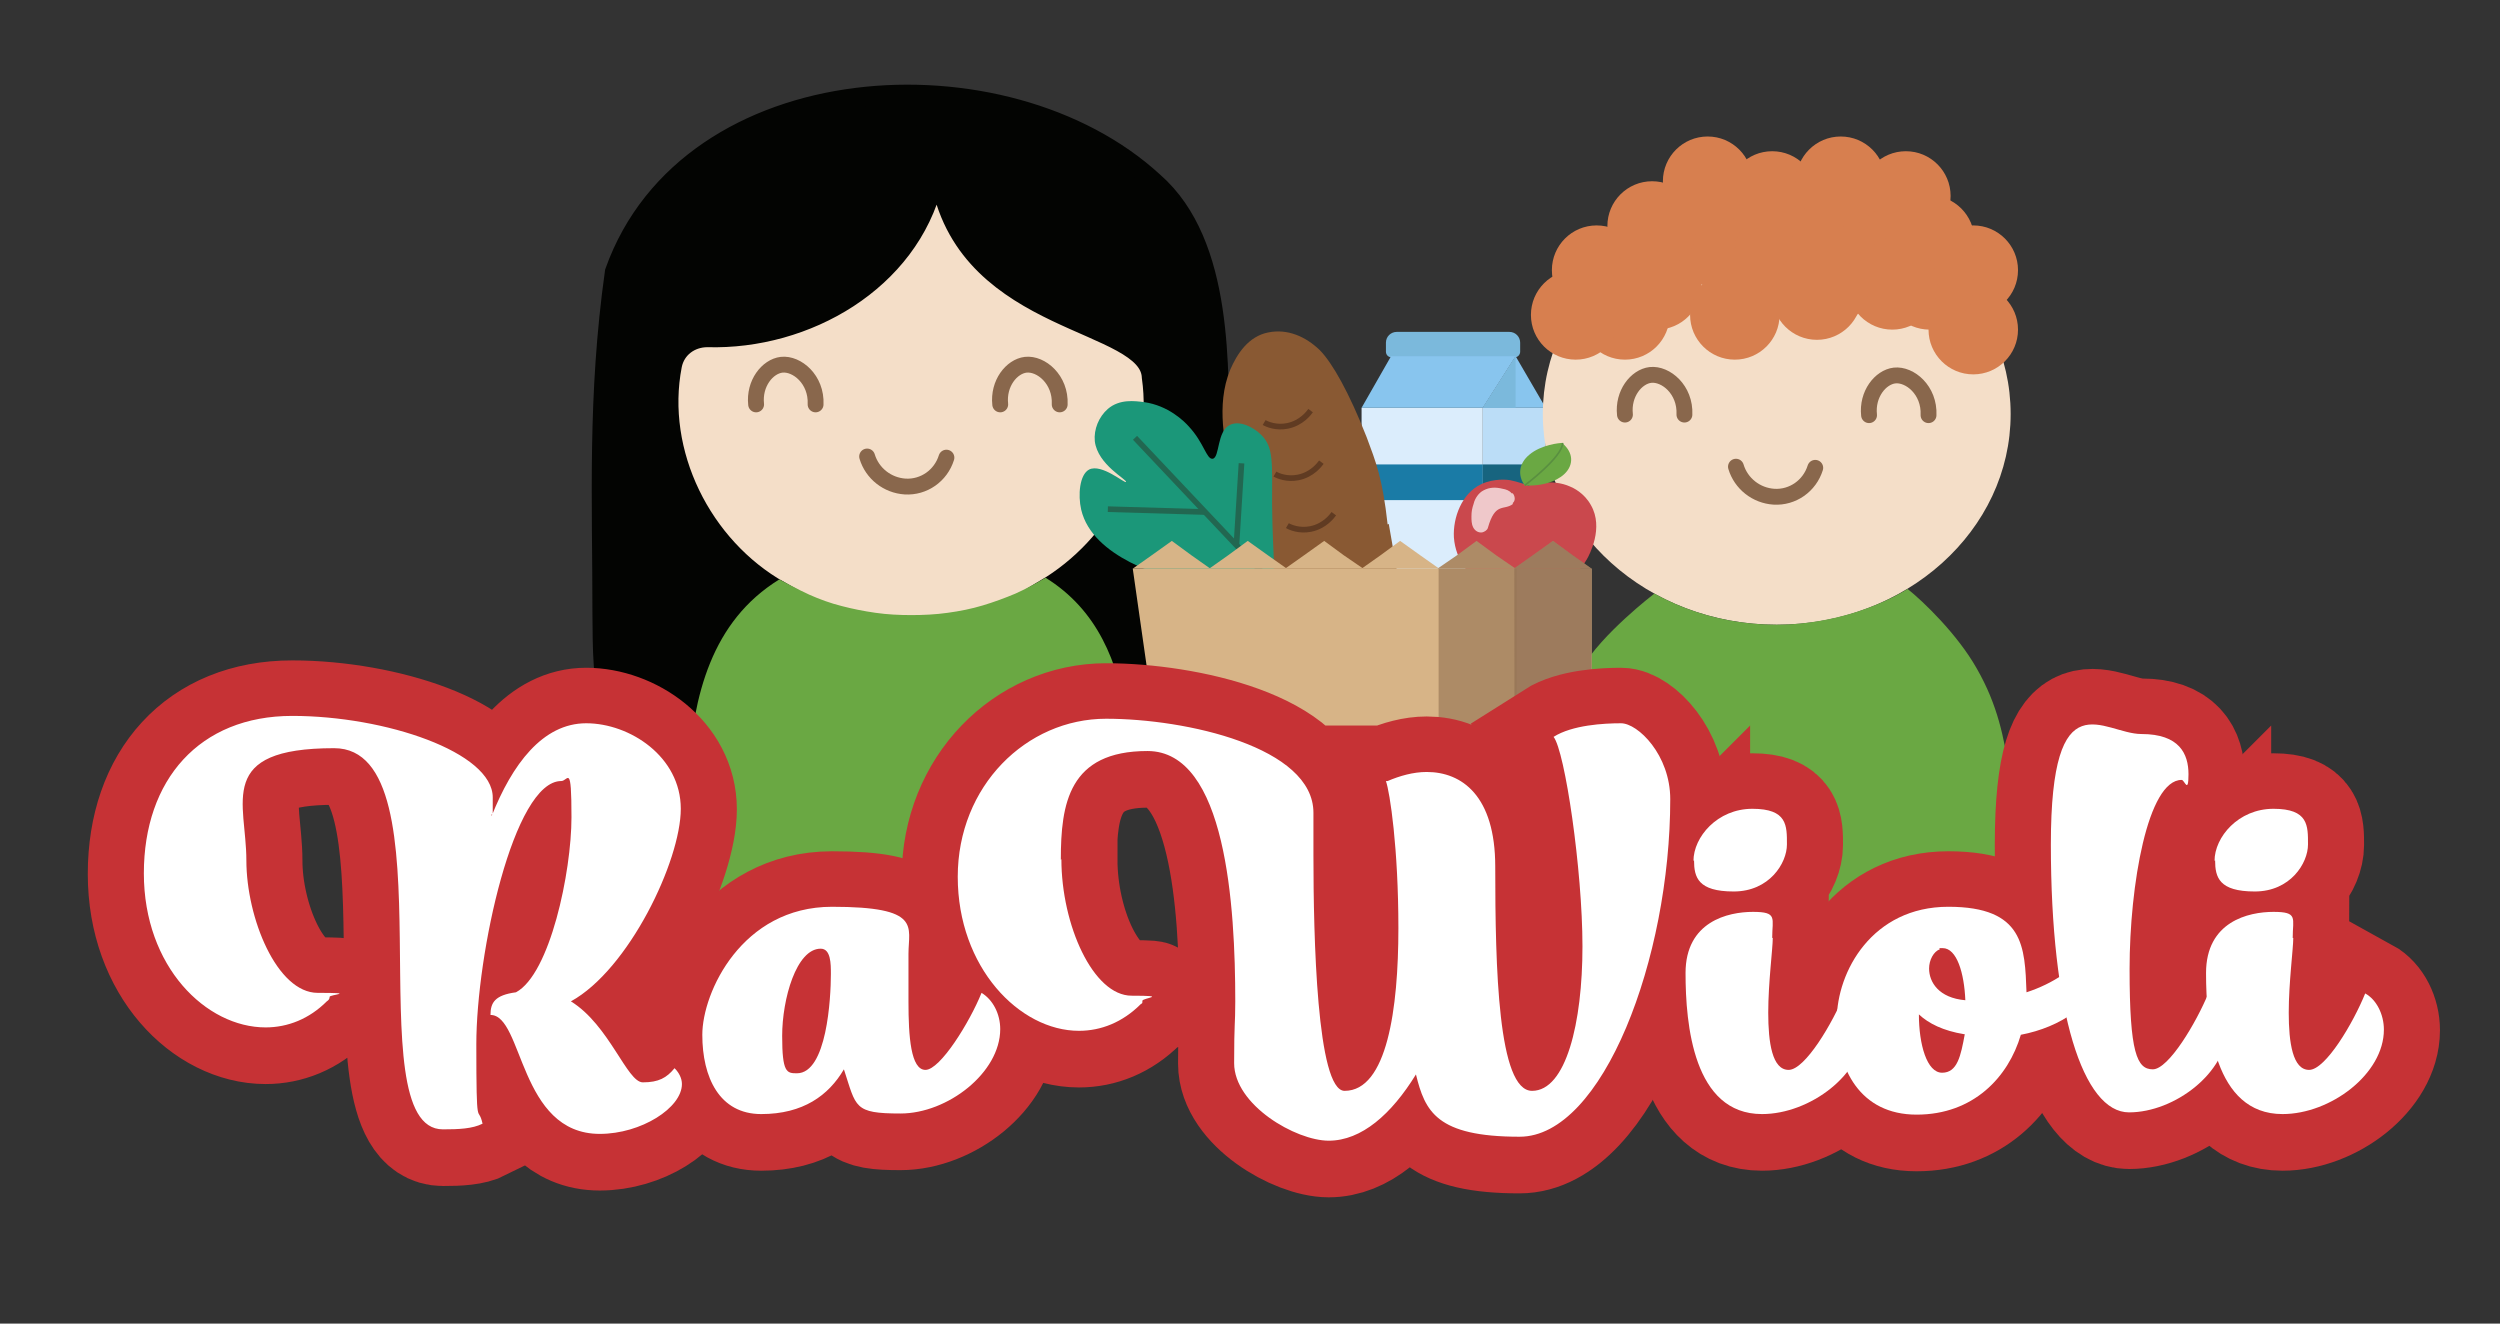<?xml version="1.0" encoding="UTF-8"?>
<svg id="logo" xmlns="http://www.w3.org/2000/svg" version="1.1" viewBox="0 0 441.4 233.7">
  <rect x="0" y="0" width="441.4" height="233.7" fill="#333333" stroke="none"/>
  <defs>
    <style>
      .cls-1 {
        fill: #c63235;
        stroke: #c63235;
        stroke-width: 19.8px;
      }

      .cls-1, .cls-2, .cls-3, .cls-4, .cls-5, .cls-6 {
        stroke-miterlimit: 10;
      }

      .cls-2 {
        stroke: #997858;
        stroke-width: .4px;
      }

      .cls-2, .cls-3, .cls-4, .cls-5, .cls-6 {
        fill: none;
      }

      .cls-3 {
        stroke: #89674c;
        stroke-linecap: round;
        stroke-width: 2.8px;
      }

      .cls-7 {
        fill: #bbddf7;
      }

      .cls-7, .cls-8, .cls-9, .cls-10, .cls-11, .cls-12, .cls-13, .cls-14, .cls-15, .cls-16, .cls-17, .cls-18, .cls-19, .cls-20, .cls-21, .cls-22 {
        stroke-width: 0px;
      }

      .cls-8 {
        fill: #17647f;
      }

      .cls-4 {
        stroke: #603b22;
      }

      .cls-9 {
        fill: #f4dec8;
      }

      .cls-10 {
        fill: #6aa843;
      }

      .cls-5 {
        stroke: #226751;
      }

      .cls-11 {
        fill: #88c5ee;
      }

      .cls-12 {
        fill: #895933;
      }

      .cls-13 {
        fill: #1a7ba6;
      }

      .cls-6 {
        stroke: #598f40;
        stroke-width: .3px;
      }

      .cls-23 {
        fill: #030402;
        stroke: #030402;
        stroke-miterlimit: 11;
        stroke-width: 3.4px;
      }

      .cls-14 {
        fill: #1b9779;
      }

      .cls-15 {
        fill: #d7b487;
      }

      .cls-16 {
        fill: #7bb9dc;
      }

      .cls-17 {
        fill: #ca484d;
      }

      .cls-24 {
        opacity: .7;
      }

      .cls-18 {
        fill: #dbedfc;
      }

      .cls-19 {
        fill: #ad8b66;
      }

      .cls-20 {
        fill: #d77f4f;
      }

      .cls-21 {
        fill: #8e6c55;
        opacity: .5;
      }

      .cls-22 {
        fill: #fff;
      }
    </style>
  </defs>
  <g>
    <g>
      <rect class="cls-18" x="240.4" y="72" width="21.4" height="29.5"/>
      <path class="cls-16" d="M246.7,58.6h19.8c1.1,0,1.9.9,1.9,1.9v1.6c0,.5-.4,1-1,1h-21.7c-.5,0-1-.4-1-1v-1.6c0-1.1.9-1.9,1.9-1.9Z"/>
      <rect class="cls-7" x="261.8" y="72" width="11.1" height="29.5"/>
      <polyline class="cls-11" points="267.6 62.9 261.8 72 272.9 72 267.6 62.9"/>
      <polygon class="cls-11" points="245.6 62.9 240.4 72 261.8 72 267.6 62.9 245.6 62.9"/>
      <polygon class="cls-16" points="261.8 72 267.6 72 267.6 62.9 261.8 72"/>
    </g>
    <g>
      <rect class="cls-13" x="240.4" y="82" width="21.4" height="6.3"/>
      <rect class="cls-8" x="261.8" y="82" width="11.1" height="6.3"/>
    </g>
  </g>
  <g>
    <g>
      <ellipse class="cls-9" cx="162.3" cy="73.1" rx="44.6" ry="37.2"/>
      <path class="cls-3" d="M153.1,80.6c.9,3,3.6,5.1,6.7,5.3,3.3.2,6.3-1.9,7.3-5.1"/>
      <path class="cls-23" d="M215.4,108.5c-.1,11.1.3,27.4-15.2,30-.8-13.6-3.7-26.9-15.7-34.5,12.8-7.6,20.9-22.4,18.8-37.4-.4-10.3-32.1-8.9-37.2-34.4s-1.1-.7-1.3,0c-4.3,17.5-22.5,27.9-39.9,27.4-3,0-5.6,1.9-6.2,4.9-3,15.4,5.2,32,19,39.8-12,7.4-15.2,20.5-16.1,34.2-15.6-2.5-15.2-18.9-15.3-30,0-20.3-.9-38.4,2.2-60.5,13.1-36.8,69-40,95.2-15.9,12.6,11,11.4,33.5,11.7,46.7.4,11.6.6,18.9.1,29.7Z"/>
      <path class="cls-3" d="M176.6,71.4c-.4-3.7,2-6.7,4.5-7,2.7-.3,6.2,2.6,6,7"/>
      <path class="cls-10" d="M195.3,126.9c1.1,0,2.3,0,3.7.1-1.6-10.1-5.2-19.3-14.4-25-1.7,1-3.5,2-5.3,2.8-1.9.8-3.8,1.5-5.8,2.1-2,.6-4,1-6.2,1.3-2.1.3-4.3.4-6.4.4s-4.2-.1-6.3-.4c-2.1-.3-4.1-.7-6-1.2-2-.5-3.9-1.2-5.7-2-1.8-.8-5.3-2.7-5.3-2.7-12,7.4-15.2,20.5-16.1,34.2h0c-.1,2.5-.4,7-.2,10,.2,4.3.8,8.2,1.5,11.5h46.4c0-1-.1-2.1-.1-3.2,0-18.3,12.1-27.9,26.2-27.9Z"/>
    </g>
    <path class="cls-3" d="M133.5,71.4c-.4-3.7,2-6.7,4.5-7,2.7-.3,6.2,2.6,6,7"/>
  </g>
  <g>
    <g>
      <ellipse class="cls-9" cx="313.7" cy="73.1" rx="41.3" ry="37.2"/>
      <path class="cls-3" d="M286.9,73.2c-.4-3.7,2-6.7,4.5-7,2.7-.3,6.2,2.6,6,7"/>
      <path class="cls-3" d="M330,73.3c-.4-3.7,2-6.7,4.5-7,2.7-.3,6.2,2.6,6,7"/>
      <path class="cls-10" d="M336.7,103.9c2.9,2.3,8.9,8.1,12.3,14.1,3.8,6.6,4.8,12.4,5.7,17.8.9,5.4,1.6,13.6,0,23.6h-81.1c-1.6-10-.9-18.3,0-23.6.9-5.3,1.9-11.2,5.7-17.8,3.4-6,12.8-13.2,12.8-13.2,6.3,3.5,13.7,5.5,21.6,5.5s16.5-2.3,23.1-6.3"/>
      <g>
        <circle class="cls-20" cx="281.9" cy="47.7" r="7.9"/>
        <circle class="cls-20" cx="286.9" cy="55.6" r="7.9"/>
        <circle class="cls-20" cx="336.5" cy="34.6" r="7.9"/>
        <circle class="cls-20" cx="348.4" cy="47.7" r="7.9"/>
        <circle class="cls-20" cx="348.4" cy="58.2" r="7.9"/>
        <circle class="cls-20" cx="278.2" cy="55.6" r="7.9"/>
        <circle class="cls-20" cx="292.5" cy="50.3" r="7.9"/>
        <circle class="cls-20" cx="306.3" cy="55.6" r="7.9"/>
        <circle class="cls-20" cx="301.5" cy="42.4" r="7.9"/>
        <circle class="cls-20" cx="291.7" cy="39.9" r="7.9"/>
        <circle class="cls-20" cx="314.2" cy="44.3" r="7.9"/>
        <circle class="cls-20" cx="301.5" cy="32" r="7.9"/>
        <circle class="cls-20" cx="312.9" cy="34.6" r="7.9"/>
        <circle class="cls-20" cx="325" cy="36.4" r="7.9"/>
        <circle class="cls-20" cx="332.9" cy="42.4" r="7.9"/>
        <circle class="cls-20" cx="340.7" cy="42.4" r="7.9"/>
        <circle class="cls-20" cx="340.7" cy="50.3" r="7.9"/>
        <circle class="cls-20" cx="334.1" cy="50.3" r="7.9"/>
        <circle class="cls-20" cx="325" cy="32" r="7.9"/>
        <circle class="cls-20" cx="322" cy="50.3" r="7.9"/>
        <circle class="cls-20" cx="320.8" cy="52.1" r="7.9"/>
      </g>
    </g>
    <path class="cls-3" d="M306.5,82.4c.9,3,3.6,5.1,6.7,5.3,3.3.2,6.3-1.9,7.3-5.1"/>
  </g>
  <g>
    <path class="cls-17" d="M269.9,85.7c.6-.2,4.2-1.2,7.3.2.5.2,2.5,1.1,3.7,3.3,2.3,4-.3,8.8-.7,9.5-2.7,4.8-7.9,6-8.9,6.2-1.7.3-6.6,1-10.6-2.4-1.1-.9-3.7-3.5-4-7.6-.2-3.5,1.4-7.8,4.8-9.4,2.3-1.1,4.8-.8,5.2-.7,1.1.2,2.8.8,3.4,1Z"/>
    <path class="cls-10" d="M275.9,78.2c-.5,0-3.8.3-5.9,2.1-1.8,1.5-2.1,3.6-.8,5.4,2.8.2,5.5-.6,7-2,1.7-1.6,1.6-3.8-.3-5.4Z"/>
    <path class="cls-6" d="M269.2,85.7s6.7-5,6.7-7.5"/>
    <g class="cls-24">
      <path class="cls-22" d="M266.9,87.1c-.4-.5-1-.7-1.6-.8-1.2-.3-2.3-.3-3.4.3-.8.4-1.5,1.4-1.7,2.3-.3.9-.4,1.4-.4,2.3,0,.6,0,1.3.3,1.9.3.6.9,1,1.6.9.4-.1.9-.4,1-.8,1.3-4.6,2.8-3,4.4-4.2v-.2c.5-.4.4-1.2,0-1.7Z"/>
    </g>
  </g>
  <g>
    <path class="cls-12" d="M245,92.6c-.9-8.2-2.1-11.1-3.7-15.4-3.1-7.9-6.1-13.2-8.3-15.4-2.5-2.4-5.7-3.8-9.1-3.1-3.5.7-5.5,3.8-6.7,6.6-2.6,6.3-.8,13.6,0,17.1s3.2,11.2,5.5,17.9l24.7,4.8-2.2-12.6Z"/>
    <path class="cls-4" d="M223.2,74.6c.5.3,2.1,1,4.1.6,2.5-.5,3.8-2.3,4.1-2.7"/>
    <path class="cls-4" d="M225.1,83.7c.5.3,2.1,1,4.1.6,2.5-.5,3.8-2.3,4.1-2.7"/>
    <path class="cls-4" d="M227.3,92.8c.5.3,2.1,1,4.1.6,2.5-.5,3.8-2.3,4.1-2.7"/>
  </g>
  <g>
    <path class="cls-14" d="M224.1,102.4c1.4-1.6.6-2.7.5-13.4,0-7.3.3-10-1.9-12.2-1.4-1.4-3.8-2.6-5.5-1.8-2.4,1.1-1.8,5.8-3.1,6-1.1.1-1.5-2.8-4.2-5.7-.8-.9-3.6-3.7-7.9-4.3-1.6-.2-4.3-.6-6.4,1.2-1.6,1.4-2.5,3.6-2.3,5.7.5,4.2,5.8,6.8,5.5,7.2-.2.3-4.3-3.3-6.5-2.2-1.7.9-2,4.5-1.4,7.1,2,8.5,14.8,11.9,18.4,12.8,4.9,1.3,11.7,3.1,14.8-.3Z"/>
    <line class="cls-5" x1="224.1" y1="102.4" x2="200.4" y2="77.3"/>
    <line class="cls-5" x1="219.2" y1="81.8" x2="218.3" y2="96.3"/>
    <line class="cls-5" x1="195.6" y1="89.9" x2="212.7" y2="90.4"/>
  </g>
  <g>
    <polygon class="cls-15" points="281 171.5 210 170.5 200 100.4 281 100.4 281 171.5"/>
    <rect class="cls-19" x="254" y="100.4" width="27" height="71"/>
    <polygon class="cls-15" points="206.9 95.5 210.3 98 213.7 100.4 206.9 100.4 200 100.4 203.4 98 206.9 95.5"/>
    <polygon class="cls-15" points="220.3 95.5 223.8 98 227.2 100.4 220.3 100.4 213.5 100.4 216.9 98 220.3 95.5"/>
    <polygon class="cls-15" points="233.8 95.5 237.2 98 240.7 100.4 233.8 100.4 226.9 100.4 230.3 98 233.8 95.5"/>
    <polygon class="cls-15" points="247.2 95.5 250.7 98 254.1 100.4 247.2 100.4 240.4 100.4 243.8 98 247.2 95.5"/>
    <polygon class="cls-19" points="260.7 95.5 264.1 98 267.6 100.4 260.7 100.4 253.8 100.4 257.3 98 260.7 95.5"/>
    <polygon class="cls-19" points="274.2 95.5 277.6 98 281 100.4 274.2 100.4 267.3 100.4 270.7 98 274.2 95.5"/>
    <line class="cls-2" x1="254" y1="171.5" x2="267.6" y2="164"/>
    <polyline class="cls-21" points="267.6 164 281 171.5 281 100.4 274.2 95.5 267.4 100.3 267.6 164"/>
    <line class="cls-2" x1="267.6" y1="164" x2="281" y2="171.5"/>
    <line class="cls-2" x1="267.6" y1="100.4" x2="267.6" y2="164"/>
  </g>
  <g>
    <path class="cls-1" d="M86.8,144.2c3.6-9.1,9-16.4,16.7-16.4s16.7,5.9,16.7,15.1-9.2,28.4-19.4,34c6.8,4.2,9.9,14.3,12.7,14.3s4.2-.8,5.6-2.5c.8.8,1.3,1.8,1.3,2.8,0,4.2-7.2,8.8-14.5,8.8-14.3,0-13.5-21-19.3-21,0-2.2.8-3.5,4.5-4,6-3.2,9.8-21.2,9.8-30.9s-.6-6.4-1.8-6.4c-8.4,0-15,30.5-15,46.5s.3,10.4,1.1,14c-1.8.9-4.2,1-7,1-15.7,0,1.8-67.3-19.2-67.3s-15.5,9.6-15.5,19.8,5.4,23.4,12.6,23.4,2.1.3,2.1.7-.2.6-.5.8c-3.1,3.1-6.9,4.6-10.8,4.6-10.5,0-21.5-10.7-21.5-27.2s9.8-27.8,26.2-27.8,35.4,6.4,35.4,14.4,0,1.8-.2,3.1Z"/>
    <path class="cls-1" d="M160.4,168.6c0,2.4,0,5.5,0,8.4,0,6.1.4,12,3,12s7.8-8.4,9.9-13.6c2,1.2,3.3,3.7,3.3,6.4,0,7.7-9.3,14.9-17.6,14.9s-7.8-1.1-10-7.8c-2.7,4.6-7.2,7.9-14.6,7.9s-10.4-6.5-10.4-14,7-22.6,22.9-22.6,13.5,3.5,13.5,8.3ZM146.7,172c0-1.7,0-4.4-1.8-4.4-4.3,0-6.8,8.9-6.8,15.4s.8,6.6,2.6,6.6c5.3,0,6-13.3,6-17.5Z"/>
    <path class="cls-1" d="M187.4,151.8c0,11.6,5.6,24.1,12.4,24.1s1.9.4,1.9.9,0,.4-.3.6c-3.2,3.2-7,4.7-10.9,4.7-10.5,0-21.4-11.2-21.4-27.2s12.1-27.9,26.2-27.9,36.6,5,36.6,16.6v7.5c0,14.3.6,41.6,5.5,41.6,7.5,0,9.5-14.5,9.5-28.7s-1.5-24-2.2-26c0,0,.2,0,.3,0,2.1-.9,4.5-1.6,6.9-1.6,6.2,0,12.1,4.2,12.1,16.7,0,18,.5,39.6,6.5,39.6s8.9-12,8.9-25.5-3.1-34.5-5.1-37c3.3-2.1,8.9-2.4,11.9-2.4s8.7,5.6,8.7,13.4c0,28.1-11.9,59.6-26.6,59.6s-16.7-4.5-18.3-11c-4.3,7-9.6,11.7-15.4,11.7s-16.7-6.3-16.7-13.7.2-6.6.2-10.9c0-16.7-1.6-44.2-15.5-44.2s-15.3,9.3-15.3,19.2Z"/>
    <path class="cls-1" d="M313,165.7c0,1.9-.8,7.9-.8,13.2s.7,10.1,3.6,10.1,7.8-8.3,9.9-13.5c2,1.1,3.3,3.7,3.3,6.4,0,7.8-9.4,14.9-17.9,14.9-12.1,0-13.5-15.8-13.5-24.9s7.5-10.8,11.9-10.8,3.4,1.1,3.4,4.6ZM299,152.1c0-4.2,4.2-9.2,10.4-9.2s6.1,3,6.1,6.3-3.1,8.3-9.4,8.3-7-2.5-7-5.5Z"/>
    <path class="cls-1" d="M370.4,171.5c0,5.8-6.7,10-13.6,11.3-2.2,7.5-8.4,14.1-18.4,14.1s-14.1-8.1-14.1-16.7,6.3-20,19.7-20,13.5,7.1,13.8,15.1c4.6-1.5,8.8-4.2,11.4-8,.9,1,1.2,2.7,1.2,4.3ZM346.8,182.7c-3.7-.6-6.3-1.9-8-3.5,0,5.3,1.4,10.3,4.1,10.3s3.3-3,4-6.8ZM342.5,167.7c-1.1.4-1.9,1.9-1.9,3.4,0,2.4,1.7,5.2,6.4,5.6-.2-4.8-1.5-9.2-4-9.2s-.4,0-.6,0Z"/>
    <path class="cls-1" d="M393.2,181.8c0,7.6-9.2,14.7-17.3,14.7s-13.8-17.6-13.8-47.3,9.3-19.5,16-19.5,8.3,3.5,8.3,7.1-.7,1-1.2,1c-6,0-9.2,18.6-9.2,33.4s1.3,17.7,4.1,17.7,7.7-8.3,9.8-13.4c1.9,1.1,3.2,3.7,3.2,6.3Z"/>
    <path class="cls-1" d="M404.9,165.7c0,1.9-.8,7.9-.8,13.2s.7,10.1,3.6,10.1,7.8-8.3,9.9-13.5c2,1.1,3.3,3.7,3.3,6.4,0,7.8-9.4,14.9-17.9,14.9-12.1,0-13.5-15.8-13.5-24.9s7.5-10.8,11.9-10.8,3.4,1.1,3.4,4.6ZM391,152.1c0-4.2,4.2-9.2,10.4-9.2s6.1,3,6.1,6.3-3.1,8.3-9.4,8.3-7-2.5-7-5.5Z"/>
  </g>
  <g>
    <path class="cls-22" d="M86.8,144.1c3.6-9.1,9-16.4,16.7-16.4s16.7,5.9,16.7,15.1-9.2,28.4-19.4,34c6.8,4.2,9.9,14.3,12.7,14.3s4.2-.8,5.6-2.5c.8.8,1.3,1.8,1.3,2.8,0,4.2-7.2,8.8-14.5,8.8-14.3,0-13.5-21-19.3-21,0-2.2.8-3.5,4.5-4,6-3.2,9.8-21.2,9.8-30.9s-.6-6.4-1.8-6.4c-8.4,0-15,30.5-15,46.5s.3,10.4,1.1,14c-1.8.9-4.2,1-7,1-15.7,0,1.8-67.3-19.2-67.3s-15.5,9.6-15.5,19.8,5.4,23.4,12.6,23.4,2.1.3,2.1.7-.2.6-.5.8c-3.1,3.1-6.9,4.6-10.8,4.6-10.5,0-21.5-10.7-21.5-27.2s9.8-27.8,26.2-27.8,35.4,6.4,35.4,14.4,0,1.8-.2,3.1Z"/>
    <path class="cls-22" d="M160.4,168.5c0,2.4,0,5.5,0,8.4,0,6.1.4,12,3,12s7.8-8.4,9.9-13.6c2,1.2,3.3,3.7,3.3,6.4,0,7.7-9.3,14.9-17.6,14.9s-7.8-1.1-10-7.8c-2.7,4.6-7.2,7.9-14.6,7.9s-10.4-6.5-10.4-14,7-22.6,22.9-22.6,13.5,3.5,13.5,8.3ZM146.7,171.9c0-1.7,0-4.4-1.8-4.4-4.3,0-6.8,8.9-6.8,15.4s.8,6.6,2.6,6.6c5.3,0,6-13.3,6-17.5Z"/>
    <path class="cls-22" d="M187.4,151.7c0,11.6,5.6,24.1,12.4,24.1s1.9.4,1.9.9,0,.4-.3.6c-3.2,3.2-7,4.7-10.9,4.7-10.5,0-21.4-11.2-21.4-27.2s12.1-27.9,26.2-27.9,36.6,5,36.6,16.6v7.5c0,14.3.6,41.6,5.5,41.6,7.5,0,9.5-14.5,9.5-28.7s-1.5-24-2.2-26c0,0,.2,0,.3,0,2.1-.9,4.5-1.6,6.9-1.6,6.2,0,12.1,4.2,12.1,16.7,0,18,.5,39.6,6.5,39.6s8.9-12,8.9-25.5-3.1-34.5-5.1-37c3.3-2.1,8.9-2.4,11.9-2.4s8.7,5.6,8.7,13.4c0,28.1-11.9,59.6-26.6,59.6s-16.7-4.5-18.3-11c-4.3,7-9.6,11.7-15.4,11.7s-16.7-6.3-16.7-13.7.2-6.6.2-10.9c0-16.7-1.6-44.2-15.5-44.2s-15.3,9.3-15.3,19.2Z"/>
    <path class="cls-22" d="M313,165.6c0,1.9-.8,7.9-.8,13.2s.7,10.1,3.6,10.1,7.8-8.3,9.9-13.5c2,1.1,3.3,3.7,3.3,6.4,0,7.8-9.4,14.9-17.9,14.9-12.1,0-13.5-15.8-13.5-24.9s7.5-10.8,11.9-10.8,3.4,1.1,3.4,4.6ZM299,152c0-4.2,4.2-9.2,10.4-9.2s6.1,3,6.1,6.3-3.1,8.3-9.4,8.3-7-2.5-7-5.5Z"/>
    <path class="cls-22" d="M370.4,171.4c0,5.8-6.7,10-13.6,11.3-2.2,7.5-8.4,14.1-18.4,14.1s-14.1-8.1-14.1-16.7,6.3-20,19.7-20,13.5,7.1,13.8,15.1c4.6-1.5,8.8-4.2,11.4-8,.9,1,1.2,2.7,1.2,4.3ZM346.8,182.6c-3.7-.6-6.3-1.9-8-3.5,0,5.3,1.4,10.3,4.1,10.3s3.3-3,4-6.8ZM342.5,167.6c-1.1.4-1.9,1.9-1.9,3.4,0,2.4,1.7,5.2,6.4,5.6-.2-4.8-1.5-9.2-4-9.2s-.4,0-.6,0Z"/>
    <path class="cls-22" d="M393.2,181.7c0,7.6-9.2,14.7-17.3,14.7s-13.8-17.6-13.8-47.3,9.3-19.5,16-19.5,8.3,3.5,8.3,7.1-.7,1-1.2,1c-6,0-9.2,18.6-9.2,33.4s1.3,17.7,4.1,17.7,7.7-8.3,9.8-13.4c1.9,1.1,3.2,3.7,3.2,6.3Z"/>
    <path class="cls-22" d="M404.9,165.6c0,1.9-.8,7.9-.8,13.2s.7,10.1,3.6,10.1,7.8-8.3,9.9-13.5c2,1.1,3.3,3.7,3.3,6.4,0,7.8-9.4,14.9-17.9,14.9-12.1,0-13.5-15.8-13.5-24.9s7.5-10.8,11.9-10.8,3.4,1.1,3.4,4.6ZM391,152c0-4.2,4.2-9.2,10.4-9.2s6.1,3,6.1,6.3-3.1,8.3-9.4,8.3-7-2.5-7-5.5Z"/>
  </g>
</svg>